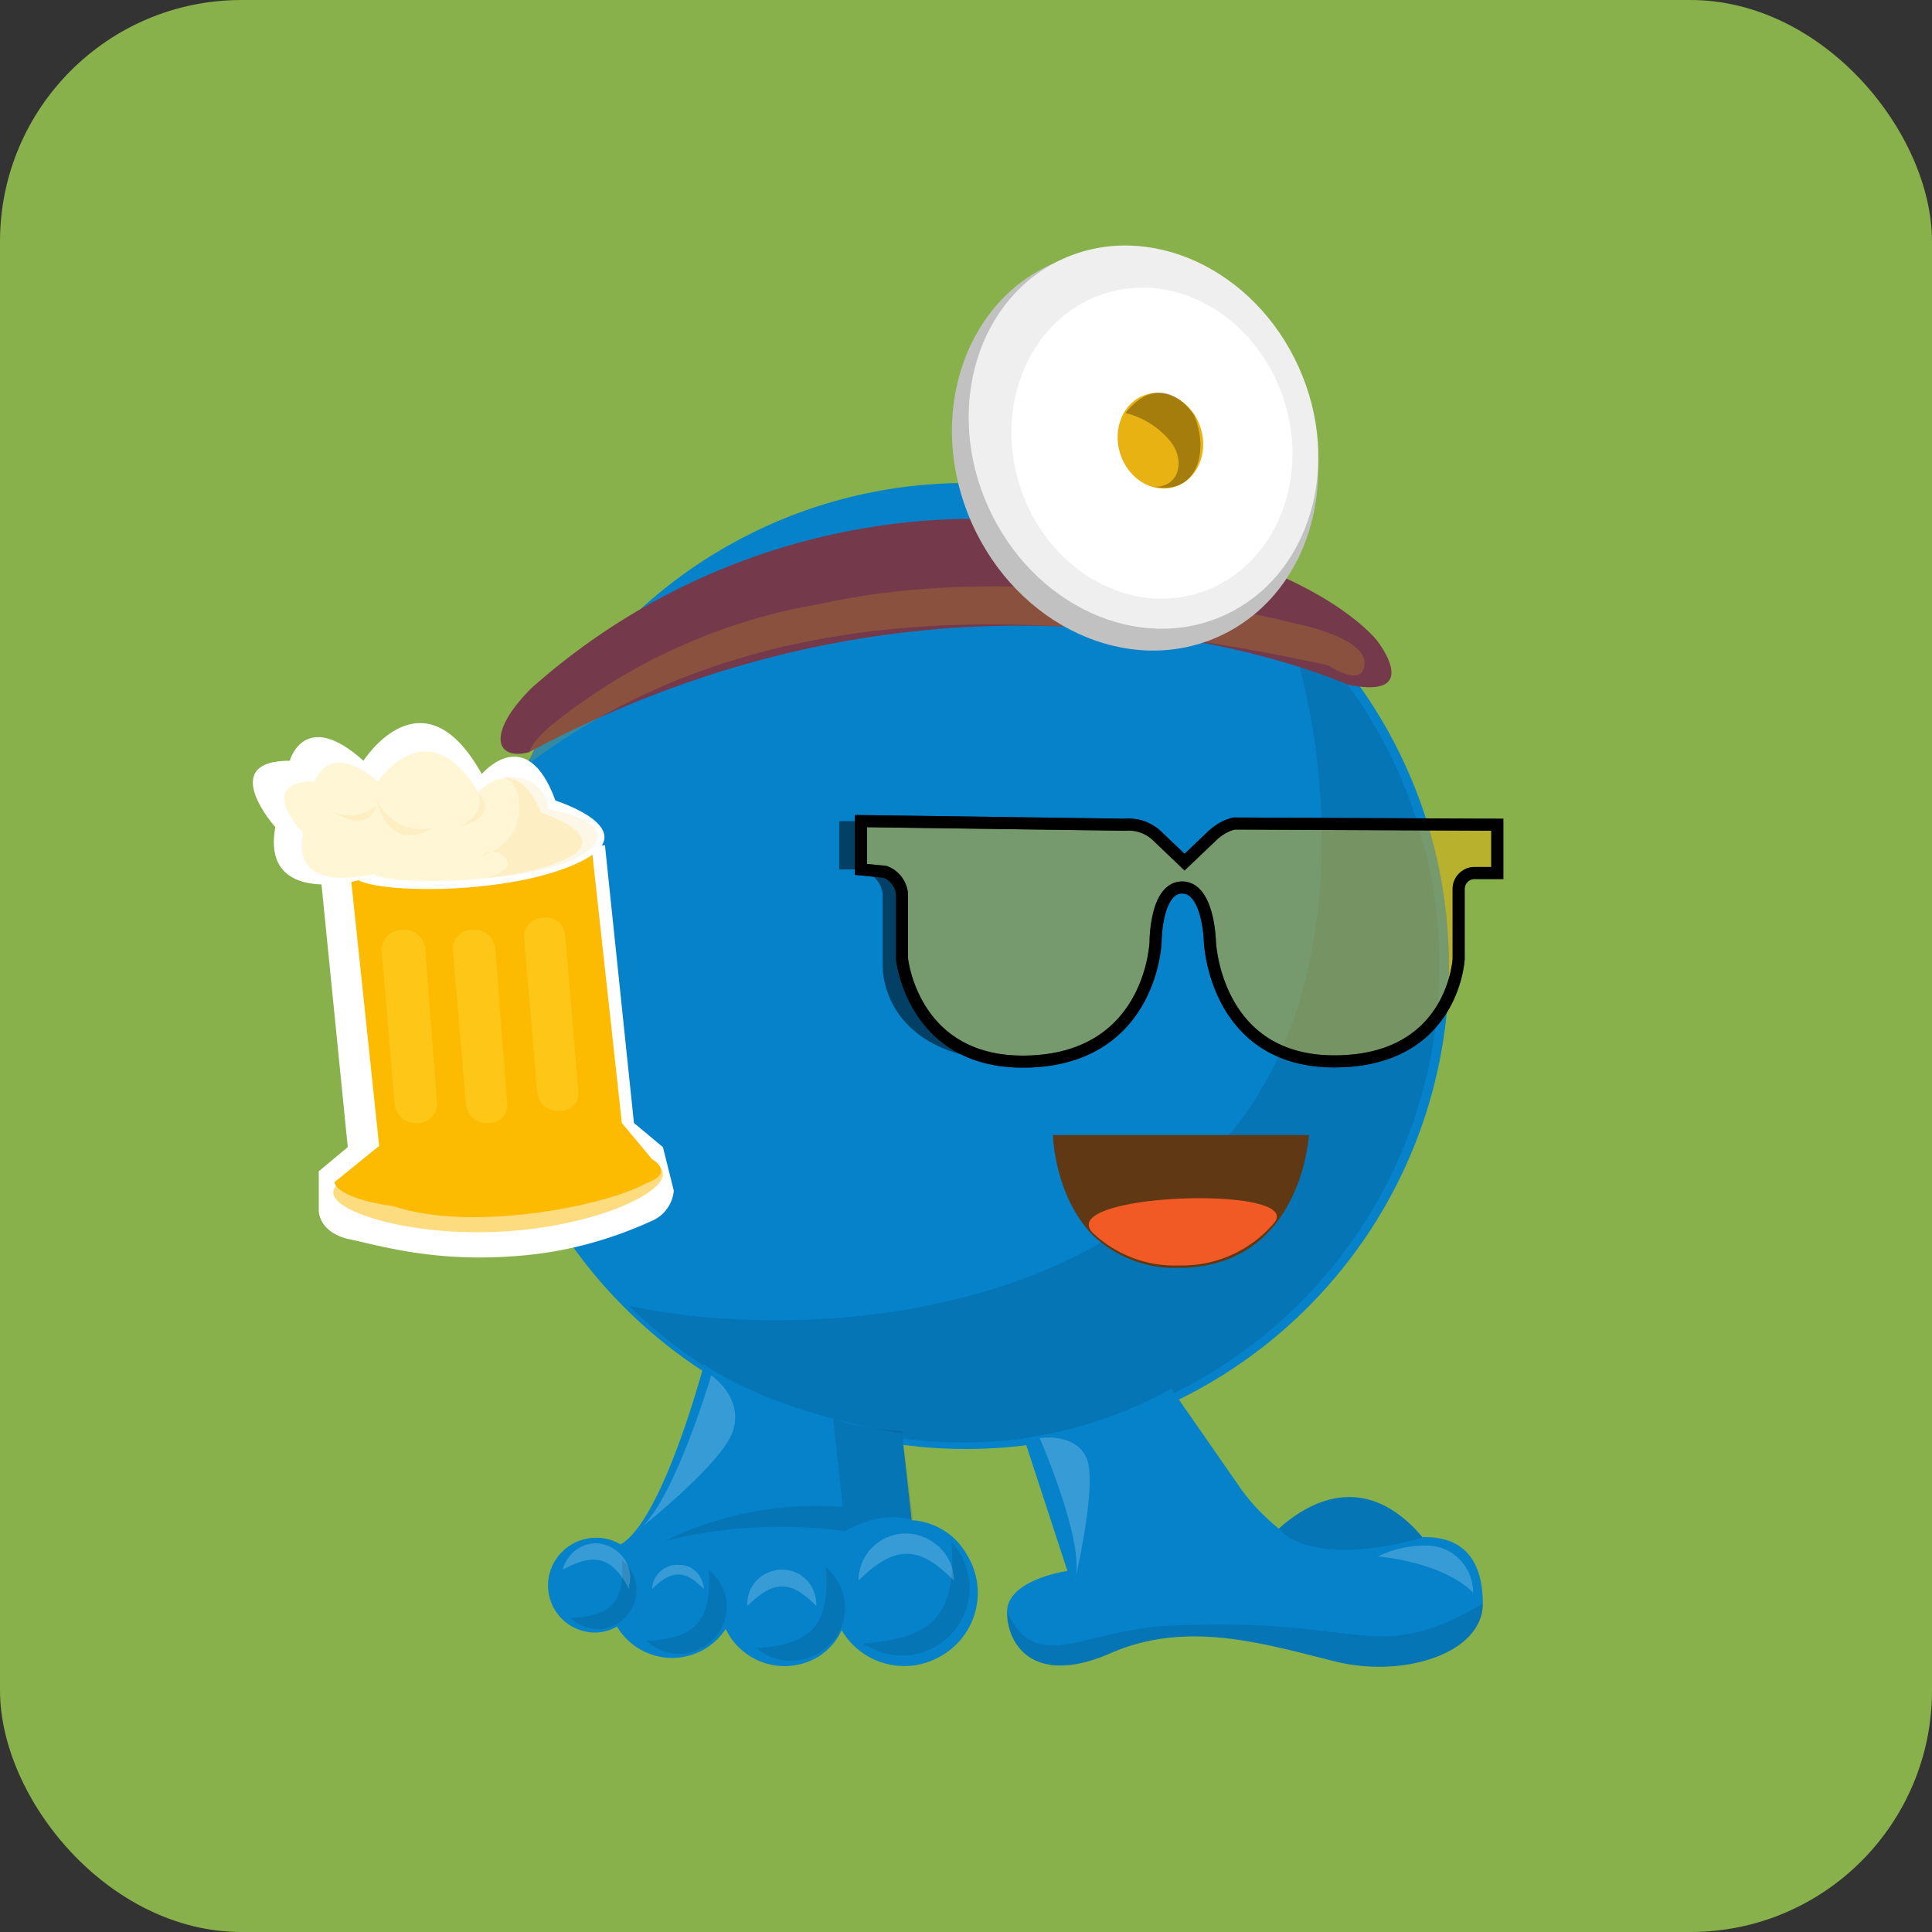 <svg viewBox="0 0 160 160" width="160" height="160" xmlns="http://www.w3.org/2000/svg">
    <rect x="0" y="0" width="160" height="160" fill="#333333" stroke="none"/>
    <defs><clipPath id="rectangle-clip-251">
    <rect x="0" y="0" width="160" height="160" rx="20" ry="20"/>
    </clipPath></defs>
    <g clip-path="url(#rectangle-clip-251)">
    <g color="#0582CA" fill="#E9B213">
<rect fill="#88B04B" x="0" y="0" width="160" height="160"/>
<circle cx="80" cy="80" r="40" fill="#0582CA"/>
<g opacity=".1" fill="#010101"><path d="M119.21,80a39.46,39.46,0,0,1-67.13,28.13c10.36,2.33,36,3,49.82-14.28,10.39-12.47,8.31-33.23,4.16-43.26A39.35,39.35,0,0,1,119.21,80Z"/></g>
<path d="M43.8 62.3c-2.8.7-3.5-1.6.2-5.3a55.4 55.4 0 0139-14c24 1 31 10 31 10s4 5-2.4 3.7c0 0-31-14.1-67.8 5.6z" fill="#743a4b"/><path d="M45.5 60.2A48.2 48.2 0 0168 50c18-4 39.1 1.6 39.1 1.6s5.9 1.1 5.9 3.3-3 .2-3 .2c-24.3-5.3-47.7-5.6-66 8 0-.1-1-.7 1.5-2.9z" opacity=".2"/><ellipse transform="rotate(-23.9 94 37.3)" cx="94" cy="37.3" rx="14.8" ry="16.9" fill="#c1c1c1"/><ellipse transform="rotate(-24.3 94.7 36.2)" cx="94.7" cy="36.2" rx="14.1" ry="16.2" fill="#efefef"/><ellipse transform="rotate(-17.1 95.4 36.7)" cx="95.4" cy="36.7" rx="11.5" ry="13" fill="#fff"/><ellipse transform="rotate(-17.1 96.1 36.5)" cx="96.1" cy="36.5" rx="3.5" ry="4"/><path d="M93.2 34.2a7 7 0 013.6 2.2c1.5 1.7.8 4-1.2 3.9 3.4.7 4.6-2.7 3.3-5.9 0 0-2.5-4.1-5.7-.2z" fill="#010101" opacity=".3"/>
<path d="M26.4 71l2.4 24-2.4 2v3.3s0 1.7 2.4 2.3c2.5.5 7.1 2 14.2 1.4 3.8-.3 7.5-1.3 11-2.9a3 3 0 001.8-2.5l-.9-3.6-2.4-2-2.4-23" fill="#fff"/><g fill="#fcbb00"><path d="M28.9 71.2l2.5 23.7-3.7 3s0 1.3 4.9 2c6.7 2.2 17.7-.1 20.9-1.9 2.5-.9.5-2 .5-2l-2.5-3L49 70.2l-20.1 1z"/><path d="M54.9 97.2c.1 1.7-5.9 4.4-13.4 4.8s-13.8-1.6-13.9-3.2 5.9-3.4 13.5-3.8 13.6.5 13.8 2.2z" opacity=".5"/></g><g fill="#ffd22d" fill-opacity=".5"><path d="M34.6 93c-.9.1-1.7-.5-1.9-1.4l-1.1-13c0-.9.8-1.6 1.7-1.6.9-.1 1.7.5 1.9 1.4l1 13c0 .9-.7 1.6-1.6 1.6zM40.5 93c-.9.1-1.7-.5-1.9-1.4l-1.1-13c0-.9.7-1.6 1.6-1.6.9-.1 1.7.5 1.9 1.4l1 13c.1.9-.6 1.6-1.5 1.6zM46.4 92c-.9.1-1.7-.5-1.9-1.4l-1.1-13c0-.9.7-1.6 1.6-1.6.9-.1 1.7.5 1.8 1.4l1.1 13c.1.9-.6 1.6-1.5 1.6z"/></g><path d="M29.7 72.9s-8.1 2.2-6.9-4.4c0 0-4.9-5.5 1.2-5.5 0 0 1.2-4.4 6.1 0 0 0 4.9-7.7 9.8 1.1 0 0 3.7-4.4 6.1 2.2 0 0 7.6 2.4 2 5.1S31.7 74 29.7 72.9z" fill="#fff"/><path d="M30.9 72.4S24 74.2 25.1 69c0 0-4.1-4.3 1-4.3 0 0 1-3.5 5.2 0 0 0 4.1-6.1 8.3.9 0 0 3.1-3.5 5.2 1.7 0 0 6.4 2 1.7 4s-14 2-15.6 1.1z" fill="#ffefae" fill-opacity=".5"/><g opacity=".1"><path d="M41.2 64.4S43 64 43 67s-3.1 3.9-3.1 3.9.8-.9 1.9.1-1.5 1.7-1.5 1.7 6.4-.3 8.7-2.5-3.6-3.2-3.6-3.2 0-3.1-4.2-2.6zM31.1 66c.7 1.9 2.7 3 4.7 2.6 0 0-3.5 2.4-4.7-2.6zM27.4 67.1c1.2.7 2.7.5 3.8-.4 0 0-.6 2.6-3.8.4zM37.9 68.5s2.4-.8 1.7-2.9c-.1.1 2.2 1.9-1.7 2.9z"/></g>
<path d="M87.2 94h21.2s-.6 11-10.8 11c-2.6.1-5.2-.9-7.1-2.7-3.2-3.3-3.3-8.3-3.3-8.3z" fill="#603813"/><path d="M105.5 101.3a10 10 0 01-7.9 3.5c-2.6.1-5.2-.9-7.1-2.7-3.2-3.3 17.7-4 15-.8z" fill="#f15a24"/><path d="M71.3 68h-1.8v4h1.8c1 .3 1.8 1.2 1.8 2.2V80s-.3 8.1 11.8 7.9c0 0-8.6.2-10-8.3v-5.4c0-.8-.6-1.5-1.3-1.8l-1.9-.4-.4-4z" fill="#010101" opacity=".5"/><path d="M71.3 68v4l2 .2c.8.3 1.3 1 1.4 1.8v5.4s.9 9 10.8 8.5S95.7 78 95.7 78s0-4.5 2.2-4.5 2.3 4.5 2.3 4.5.4 9.9 10.3 9.9 10.3-8.5 10.3-8.5v-5.8c0-.7.6-1.3 1.3-1.3h1.9v-4l-21.8-.1c-.8.2-1.4.6-2 1.2l-2.1 2-2.2-2.1a3.4 3.4 0 00-2.7-1L71.3 68z" opacity=".5" stroke="#000" stroke-miterlimit="10"/><path d="M71.3 68v4l2 .2c.8.3 1.3 1 1.4 1.8v5.4s.9 9 10.8 8.5S95.7 78 95.7 78s0-4.5 2.2-4.5 2.3 4.5 2.3 4.5.4 9.9 10.3 9.9 10.3-8.5 10.3-8.5v-5.8c0-.7.6-1.3 1.3-1.3h1.9v-4l-21.8-.1c-.8.2-1.4.6-2 1.2l-2.1 2-2.2-2.1a3.4 3.4 0 00-2.7-1L71.3 68z" fill="none" stroke="#000" stroke-miterlimit="10"/>
<g fill="currentColor"><path d="M117.8 127.3c-5-5.9-9.9-2.5-11.9-.7-1.2-1-2.3-2.1-3.2-3.4L97 115a35.2 35.2 0 01-12.2 4.1l3.6 11s-5 .7-5 3.4 2.2 6.2 8.6 3.4 12.9-.7 18.6.7 12.2-.7 12.2-4.8c0-3.2-1.3-5.6-5-5.5zM75.5 125.9l-.8-7.2s-10-1.4-16.4-5.7c0 0-3.4 12.9-6.9 14.9a4 4 0 00-5.4 1.3 3.9 3.9 0 003.3 6c.6 0 1.3-.2 1.8-.5a5.3 5.3 0 009 .2 5.4 5.4 0 007.1 2.6 5 5 0 002.5-2.5 6 6 0 008.3 2.1 6 6 0 002.1-8.3 5.6 5.6 0 00-4.6-2.9z"/></g><g fill="#fff" opacity=".2"><path d="M122 131.9c-2.6-2.6-7.9-3-7.9-3a9 9 0 013.9-.9c2.2-.1 4 1.7 4 3.9zM86.1 119.1S90 128 89 131c0 0 1.9-8 1-10.2s-3.9-1.7-3.9-1.7zM58.9 113.9s-3.3 11.2-6.3 13c0 0 7.2-5.6 8.1-8.4s-1.8-4.6-1.8-4.6zM79 130.9c-2.6-2.6-4.6-3.3-7.9 0 0-2.2 1.8-3.9 3.9-3.9s4 1.7 4 3.9zM67.6 133c-1.9-1.9-3.3-2.4-5.7 0-.1-1.6 1.1-2.9 2.7-3s2.9 1.1 3 2.7v.3zM58.3 131.6c-1.4-1.4-2.5-1.8-4.3 0a2.1 2.1 0 012.3-2c1.1 0 1.9.9 2 2zM52.1 131.6c-1.3-2.4-2.6-3.2-5.5-1.6.4-1.5 1.9-2.5 3.4-2.1 1.5.4 2.5 1.9 2.1 3.4v.3z"/></g><g fill="#010101" opacity=".1"><path d="M83.4 133.5c0 2.7 2.2 6.2 8.6 3.4s12.9-.7 18.6.7 12.2-.7 12.2-4.8C114 138 113 134 98 134.6c-8 0-12 4.4-14.6-1.1zM71.5 136.1c5.2-.4 7.8-1.8 7.3-8.4a5.6 5.6 0 01-7 8.6c-.2 0-.2-.1-.3-.2zM62.6 136.5c4.2-.3 6.2-1.5 5.8-6.7 1.9 1.6 2.1 4.4.5 6.2s-4.4 2.1-6.2.5c0 .1-.1 0-.1 0zM53.5 135.9c3.7-.2 5.5-1.3 5.2-5.9 1.7 1.4 2 3.8.6 5.5a3.9 3.9 0 01-5.5.6l-.3-.2zM47.3 134c3-.2 4.5-1 4.2-4.8 1.4 1.1 1.6 3.1.5 4.5s-3.1 1.6-4.5.5l-.2-.2zM69 117.5l.8 7.3c-5.1-.4-10.2.6-14.7 2.8a40 40 0 0114.9-.8s2.8-1.8 5.6-.9l-.9-7.4a22 22 0 01-5.7-1zM105.9 126.6c2-1.8 6.9-5.2 11.9.7 0 .1-8.8 2.7-11.9-.7z"/></g>
</g>
    </g></svg>